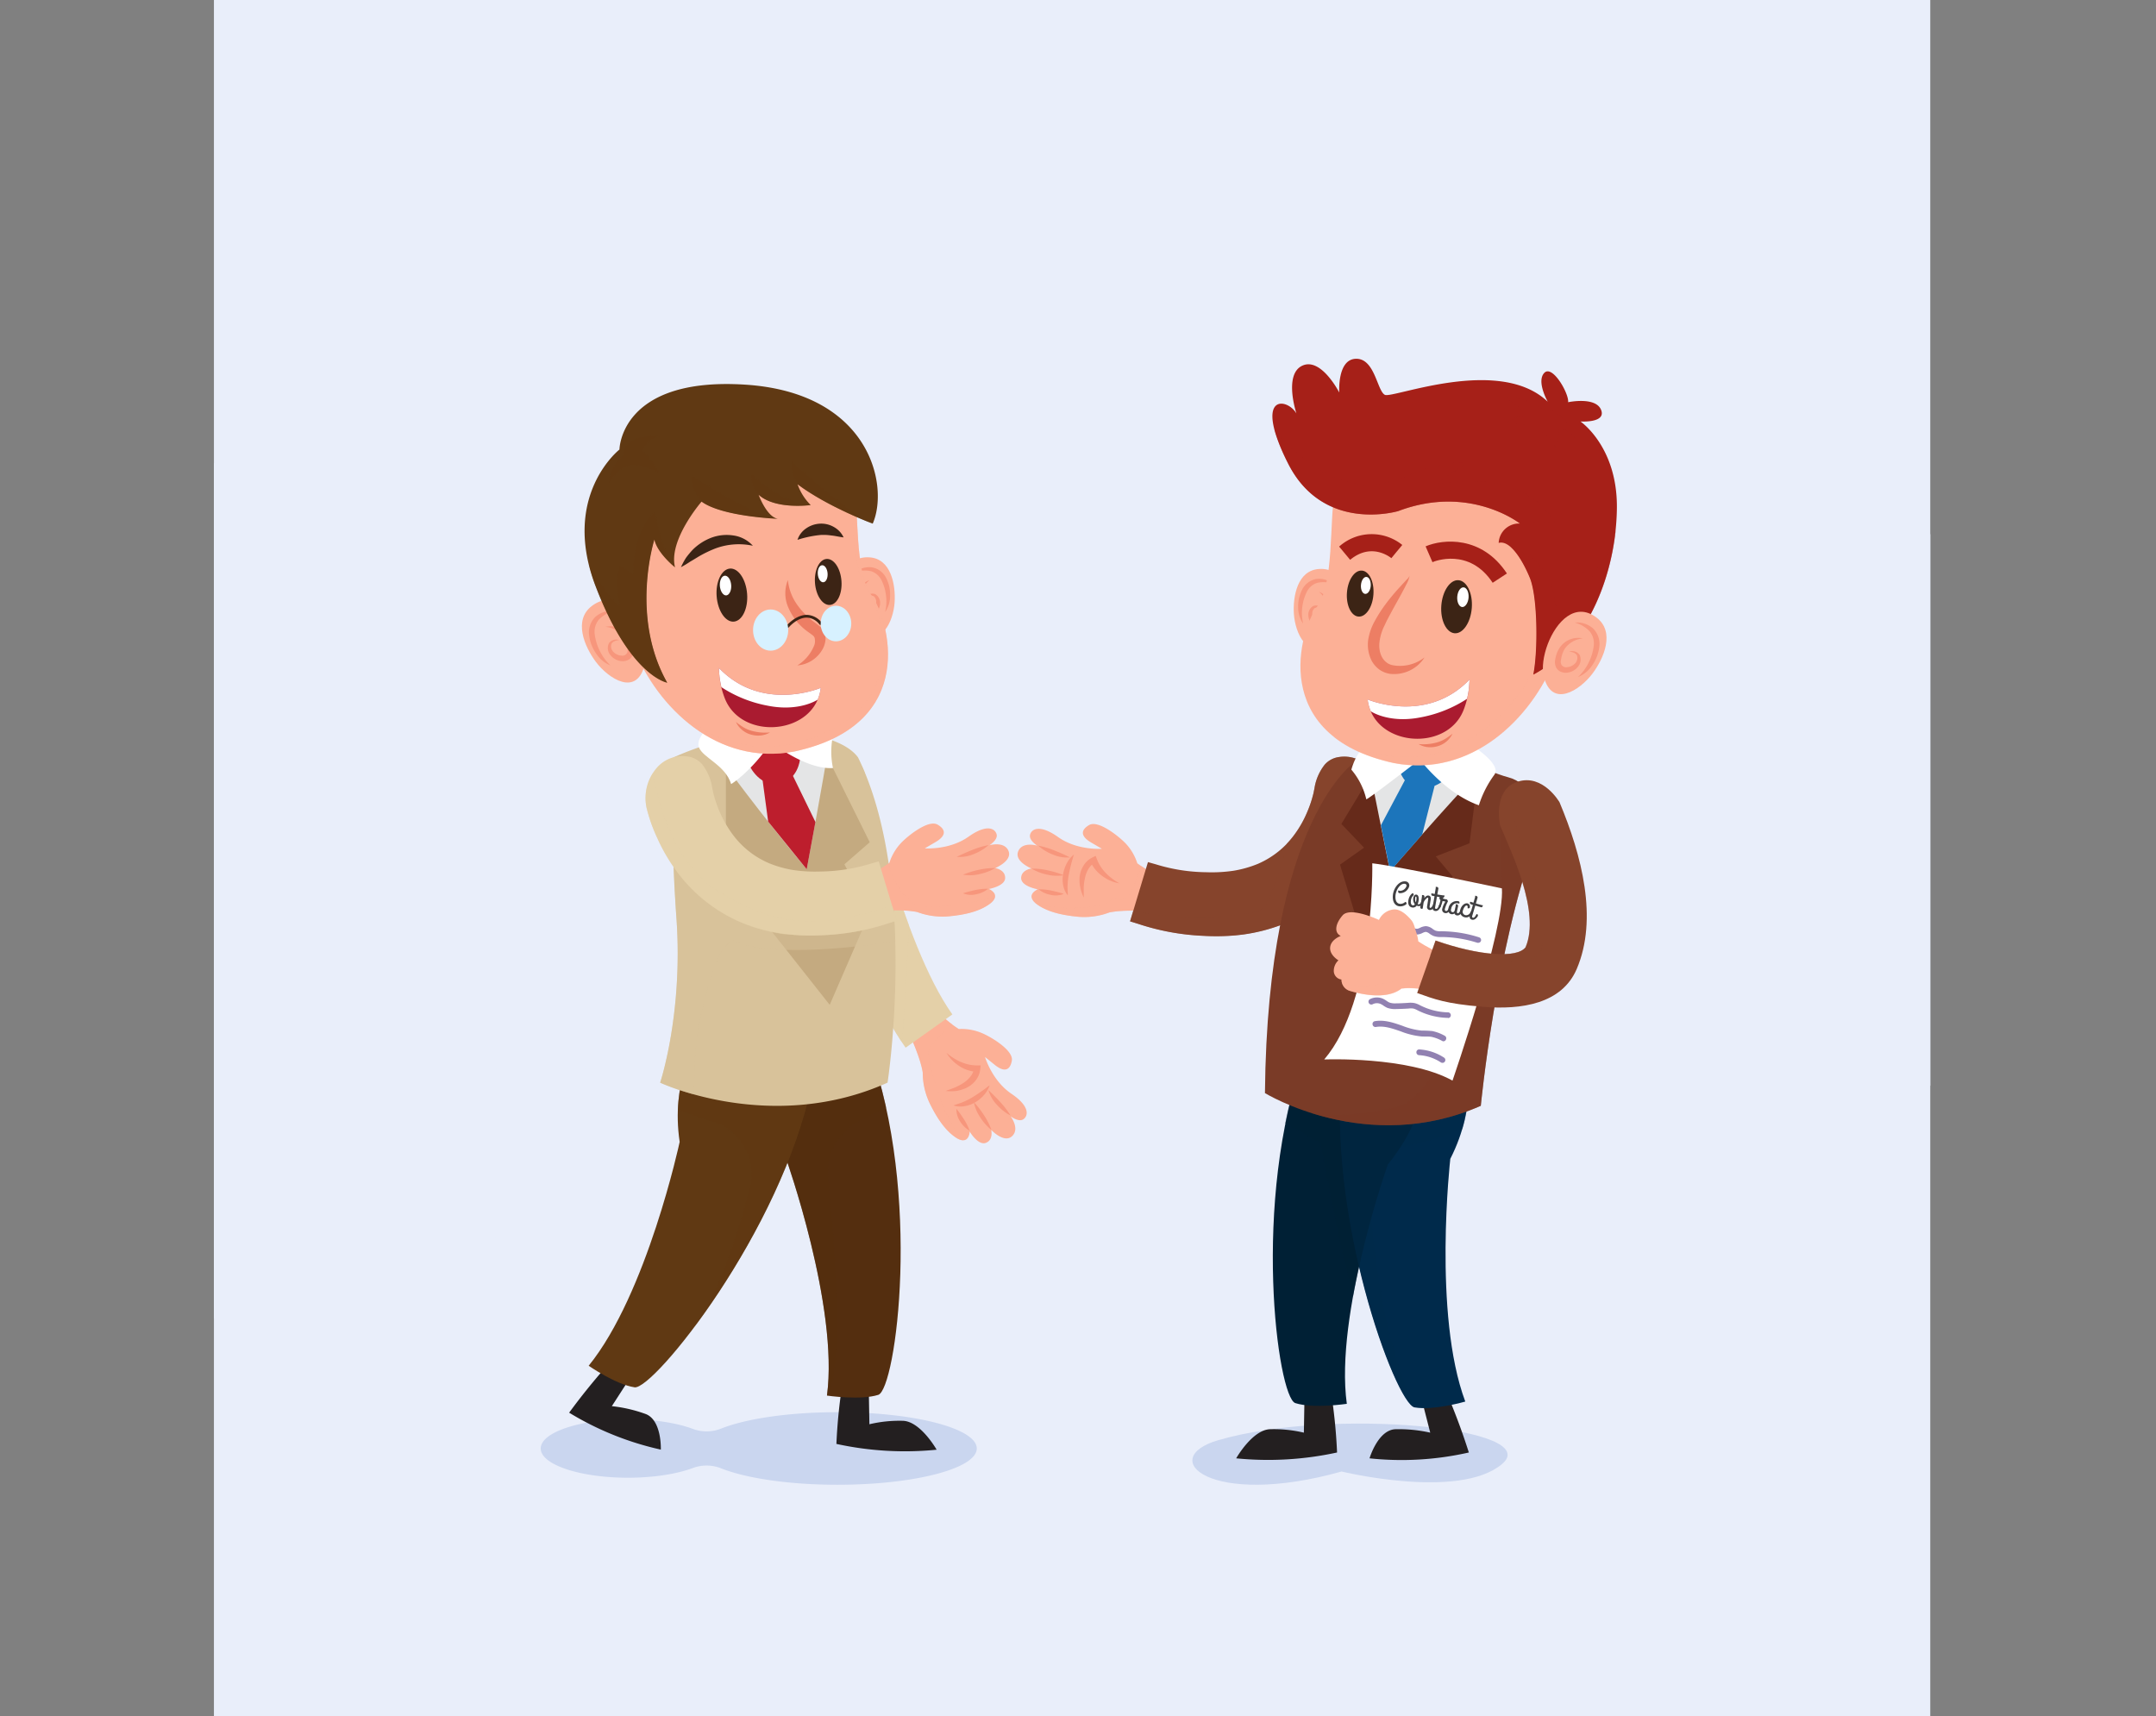 <svg xmlns="http://www.w3.org/2000/svg" xmlns:xlink="http://www.w3.org/1999/xlink" viewBox="0 0 628.08 500"><rect x="0" y="0" width="628.08" height="500" fill="#808080" stroke="none"/><defs><style>.cls-1{fill:none;}.cls-2{isolation:isolate;}.cls-3,.cls-5{fill:#e9eefa;}.cls-4{clip-path:url(#clip-path);}.cls-11,.cls-15,.cls-16,.cls-18,.cls-29,.cls-31,.cls-33,.cls-35,.cls-39,.cls-5,.cls-6,.cls-9{mix-blend-mode:multiply;}.cls-6{fill:#cad6ef;}.cls-7,.cls-9{fill:#fcb096;}.cls-8{fill:#f7967c;}.cls-11,.cls-15,.cls-16,.cls-18,.cls-29,.cls-31,.cls-33,.cls-35,.cls-39,.cls-9{opacity:0.5;}.cls-10,.cls-11{fill:#86442c;}.cls-12{fill:#231f20;}.cls-13,.cls-16{fill:#002035;}.cls-14,.cls-15{fill:#002a4b;}.cls-17,.cls-18{fill:#7a3b27;}.cls-19{fill:#662a1a;}.cls-20{fill:#e4e5e6;}.cls-21{fill:#1c75bb;}.cls-22{fill:#fff;}.cls-23{fill:#414042;}.cls-24{fill:#9181b1;}.cls-25,.cls-29{fill:#a62018;}.cls-26{fill:#ed7e64;}.cls-27{fill:#3c2415;}.cls-28{fill:#aa1b30;}.cls-30,.cls-31{fill:#542e0f;}.cls-32,.cls-33{fill:#603913;}.cls-34,.cls-35{fill:#e4d0a8;}.cls-36,.cls-39{fill:#d8c29a;}.cls-37{fill:#c4aa80;}.cls-38{fill:#bd1e2d;}.cls-40{fill:#d7f1ff;}</style><clipPath id="clip-path" transform="translate(62.32)"><rect class="cls-1" width="500" height="500"/></clipPath></defs><g class="cls-2"><g id="BACKGROUND"><rect class="cls-3" x="62.32" width="500" height="500"/></g><g id="OBJECTS"><g class="cls-4"><path class="cls-5" d="M99.82,96.63c6.88-1,14.05-1.65,20.54.85,18.71,7.21,11.08,30.72,4.3,44-6.53,12.76-12.84,29.76-3.22,40.24,5.09,5.54,13.09,7,20.49,7.1,33.69.56,60.64-17.79,90.12-32.68l101-51c16.43-8.3,39-15.31,50.22,5.56,4.08,7.61,4.45,16.9,2.56,25.37-2.36,10.55-8.48,16.95-12.36,26.54-2,4.95-2.54,10.82-.18,15.61,2.5,5.07,7.84,8.12,13.27,9.16,36.72,7,77-19.41,110.63-30.81C513.88,150.85,533,145.9,548,158c46.62,37.5-10.1,112.64-36,144.64C460.81,366,382,390.45,304,401.89c-28.29,4.15-52.42-.24-63.76-29.23-5.25-13.44-3.56-36-13.6-47-4.11-4.53-11.15-5-17.13-3.67-41,8.83-81.64,22.37-121.09,36.43C55,370.29,20.62,387-15.74,384.11c-13.73-1.09-27.73-6.61-36-17.61-7.22-9.58-9.32-22.07-9.71-34.06-1.79-54.67-3.65-113.59,27.15-161.57C-5.8,126.44,49.76,104.45,98.83,96.79Z" transform="translate(62.32)"/></g><path class="cls-6" d="M181.68,411.44c-14.11,0-26.53,1.87-33.79,4.72a11.41,11.41,0,0,1-8.33.16c-4.65-1.74-11.4-2.84-18.92-2.84-14,0-25.44,3.82-25.44,8.53s11.39,8.52,25.44,8.52c7.52,0,14.27-1.1,18.92-2.84a11.41,11.41,0,0,1,8.33.16c7.26,2.85,19.68,4.73,33.79,4.73,22.4,0,40.55-4.74,40.55-10.57S204.08,411.44,181.68,411.44Z" transform="translate(62.32)"/><path class="cls-6" d="M328.5,428.72s34.22,8.34,46.72-2.15-49.16-16.65-82.58-7C274.35,424.87,290.16,439.48,328.5,428.72Z" transform="translate(62.32)"/><path class="cls-7" d="M269,251.52h0a15.17,15.17,0,0,0-3.27-5.65l-.2-.21c-1.94-2-7.92-6.84-10.58-5.28-2.5,1.46-2.52,3.26.61,5.09l3.12,1.82s-7.16.56-12.75-3.41-7.87-2.19-8.19-.6,2.11,3.1,2.11,3.1-4.34-1.3-5.55,1.65,3.86,5,3.86,5-3,.39-3,2.81S240,259.1,240,259.1s-4,1.66-.15,4.43c3.31,2.38,8.08,3.2,12,3.57a20.76,20.76,0,0,0,9-1.27h0c6.52-1.33,18.63.32,18.63.32l1.5-9A33.77,33.77,0,0,1,269,251.52Z" transform="translate(62.32)"/><path class="cls-8" d="M240.15,246.38a24.24,24.24,0,0,1,4.73,1.42c1.51.6,3,1.23,4.48,2a10.24,10.24,0,0,1-4.94-.82A13.59,13.59,0,0,1,240.15,246.38Z" transform="translate(62.32)"/><path class="cls-8" d="M238.19,253.07a19.44,19.44,0,0,1,4.79.52,27.8,27.8,0,0,1,4.59,1.4,11.86,11.86,0,0,1-4.86-.18A14.45,14.45,0,0,1,238.19,253.07Z" transform="translate(62.32)"/><path class="cls-8" d="M240.24,259.1a15.61,15.61,0,0,1,3.74.38,29,29,0,0,1,3.59.95,6.34,6.34,0,0,1-3.84.28A7.85,7.85,0,0,1,240.24,259.1Z" transform="translate(62.32)"/><path class="cls-8" d="M248.48,251.47a10.38,10.38,0,0,0-1.08,3.1,8.83,8.83,0,0,0,0,3.32,6.8,6.8,0,0,0,1.35,3c0-1.11-.12-2.1-.05-3.09a20.22,20.22,0,0,1,.32-2.92,55.26,55.26,0,0,1,1.51-5.91A7.88,7.88,0,0,0,248.48,251.47Z" transform="translate(62.32)"/><path class="cls-8" d="M263.81,257.36a16.37,16.37,0,0,1-4.1-3.12,11.8,11.8,0,0,1-2.47-3.9l-.38-1-1,.51a6.35,6.35,0,0,0-2.67,2.58,7.7,7.7,0,0,0-1,3.09,10.55,10.55,0,0,0,.2,3.08,13,13,0,0,0,1,2.89c0-1,0-2,0-3a14.63,14.63,0,0,1,.4-2.82,8.05,8.05,0,0,1,1-2.56,6.48,6.48,0,0,1,1-1.21,10.32,10.32,0,0,0,2.72,3.11A11.56,11.56,0,0,0,263.81,257.36Z" transform="translate(62.32)"/><path class="cls-9" d="M280.14,257a33.8,33.8,0,0,1-10-4.69c-.95,2.91-2.83,8.31-4,9.23a3.58,3.58,0,0,1-3.68.12,32.83,32.83,0,0,1-2.89,1.67c-1.74.89-15.12,2.72-20.94-1a5.18,5.18,0,0,0,1.25,1.21c3.31,2.38,8.08,3.2,12,3.57a20.76,20.76,0,0,0,9-1.27h0c5.88-1.19,16.26,0,18.26.27A36.85,36.85,0,0,0,280.14,257Z" transform="translate(62.32)"/><path class="cls-10" d="M336.64,223.7a9.92,9.92,0,0,0-8.88-3.14h0a6.71,6.71,0,0,0-4.14,2.19,14.65,14.65,0,0,0-3,6.87l-.3,1.5q-.21.87-.48,1.77a33.33,33.33,0,0,1-1.29,3.57,31.42,31.42,0,0,1-3.61,6.48,25.85,25.85,0,0,1-10.84,8.75,32.5,32.5,0,0,1-7.08,2,43.34,43.34,0,0,1-7.91.43,51.36,51.36,0,0,1-14.71-2.3l-2.3-.65-5.21,17.27,2.3.71a69.53,69.53,0,0,0,19.07,3.51,63.38,63.38,0,0,0,9.26-.13c.74-.07,1.46-.15,2.19-.24a51.19,51.19,0,0,0,11.56-2.95,45.27,45.27,0,0,0,19.3-14.73,51.64,51.64,0,0,0,6.06-10.24,45.9,45.9,0,0,0,3.14-8.86A13.52,13.52,0,0,0,336.64,223.7Z" transform="translate(62.32)"/><path class="cls-11" d="M330.55,254.58a51.64,51.64,0,0,0,6.06-10.24,45.9,45.9,0,0,0,3.14-8.86,13.52,13.52,0,0,0-3.11-11.78,9.92,9.92,0,0,0-8.88-3.14h0a6.76,6.76,0,0,0-4.15,2.19,14.73,14.73,0,0,0-3,6.87l-.3,1.5q-.21.87-.48,1.77a33.33,33.33,0,0,1-1.29,3.57,31.42,31.42,0,0,1-3.61,6.48,26.93,26.93,0,0,1-2.35,2.83c-2,7.95-4.86,17.56-7.56,19.18-4.43,2.66-26.53,3.29-37.19.3l-.95,3.16,2.3.71a69.53,69.53,0,0,0,19.07,3.51,63.38,63.38,0,0,0,9.26-.13c.74-.07,1.46-.15,2.19-.24a51.19,51.19,0,0,0,11.56-2.95A45.27,45.27,0,0,0,330.55,254.58Z" transform="translate(62.32)"/><path class="cls-12" d="M358.68,404.78a190.55,190.55,0,0,1,6.9,18.4,88.39,88.39,0,0,1-28.93,1.7s2.42-8.24,7.51-8.48a41.82,41.82,0,0,1,10.17,1l-3.22-12.59Z" transform="translate(62.32)"/><path class="cls-12" d="M325.31,404.78a158.46,158.46,0,0,1,1.88,18.4,94.25,94.25,0,0,1-29.39,1.7s4.66-8.24,9.82-8.48a38.11,38.11,0,0,1,9.9,1l.22-12.59Z" transform="translate(62.32)"/><path class="cls-13" d="M353.2,311.82s.57,12.9-11.17,27.42c0,0-15.57,43.68-12,69.76,0,0-9.82,1.45-15-.21s-12.9-59,2.67-101.52c0,0,4.59-9,20.07-7S353.2,311.82,353.2,311.82Z" transform="translate(62.32)"/><path class="cls-14" d="M364.75,309s3.55,12.72-4.57,28.62c0,0-5.14,45.3,4.36,70.72,0,0-9.27,2.68-14.77,1.7s-26.28-56.89-20.88-101c0,0,2.41-9.47,18-9.47S364.75,309,364.75,309Z" transform="translate(62.32)"/><path class="cls-15" d="M347.68,333.83a73.78,73.78,0,0,0,16-4.9,42.51,42.51,0,0,0,1.61-17.15c-.68-2-1.38-4-2-5.8-2-2.77-6.55-6.49-16.32-6.49-15.61,0-18,9.48-18,9.48-5.4,44.15,15.39,100.06,20.88,101-9.07-19.08-12.12-46.2-13.14-62.12A13.43,13.43,0,0,1,347.68,333.83Z" transform="translate(62.32)"/><path class="cls-16" d="M353.2,311.82s0-9.56-15.51-11.54-20.07,7-20.07,7a137.73,137.73,0,0,0-5.53,20l10.24,5.82s5.38,29.54,9.54,44.45A277.79,277.79,0,0,1,342,339.24C353.77,324.72,353.2,311.82,353.2,311.82Z" transform="translate(62.32)"/><path class="cls-17" d="M369.06,322.17s4.46-46,15.85-76.73c2.41-9.86-1.47-17.37-7.92-19s-18.39-9.15-44.4-4.6c0,0-25.67,16.26-26.41,96.63C306.18,318.44,335.84,336.82,369.06,322.17Z" transform="translate(62.32)"/><path class="cls-18" d="M385.16,244.24l-10.47-3.82.56,16.36s-13.85,61.56-30.54,65.6c-16.45,4-24.94,1.9-25.19,1.84,11.77,3.76,30,6.55,49.54-2.05,0,0,4.46-46,15.85-76.73C385,245,385.08,244.64,385.16,244.24Z" transform="translate(62.32)"/><path class="cls-19" d="M368.37,225.08l-2.6,20.61-9.83,3.82,4.95,5.9-24.53,23.92-8.31-27.42,7-4.94-6.6-6.92L337,225.9S357.75,221.57,368.37,225.08Z" transform="translate(62.32)"/><path class="cls-20" d="M336.11,221.4l6.5,32.45s16.84-19.57,27.06-30.12C362.79,221.36,352.39,218.85,336.11,221.4Z" transform="translate(62.32)"/><path class="cls-21" d="M355.59,229,352,243.13l-9.36,10.72-2.68-13.39,7-13.18S353.38,226.84,355.59,229Z" transform="translate(62.32)"/><path class="cls-21" d="M352.66,218.37l-8,3.83s1.16,6.52,5.86,7.48,9.48-3.59,9.48-3.59Z" transform="translate(62.32)"/><path class="cls-22" d="M351.49,221.12s-15.2,11.75-15.78,11.75a20.62,20.62,0,0,0-4.35-8.63s2-8.15,7.49-8.33S351.49,221.12,351.49,221.12Z" transform="translate(62.32)"/><path class="cls-22" d="M337.45,251.52s.84,39.81-14,57.15c0,0,24.46-1,37.37,6.16,0,0,15.23-44,14.39-56C375.22,258.82,345.08,252.38,337.45,251.52Z" transform="translate(62.32)"/><path class="cls-23" d="M347.43,258.1a.55.55,0,0,0-.54-.61c-1.29-.14-2.49,1.71-2.67,3.31-.13,1.21.14,2.4,1.26,2.53a2,2,0,0,0,1.43-.44c.3-.39.7.35.44.56a2.74,2.74,0,0,1-2,.6c-1.39-.15-2.1-1.46-1.89-3.34s1.71-4.13,3.66-3.92a1.18,1.18,0,0,1,1.09,1.43,2.78,2.78,0,0,1-2.84,2,.43.43,0,0,1-.38-.52c0-.14.08-.31.14-.3s.08.11.37.14A2,2,0,0,0,347.43,258.1Z" transform="translate(62.32)"/><path class="cls-23" d="M352.17,263.18a1.18,1.18,0,0,1-1.31.81,1.62,1.62,0,0,1-.47-.14,1.31,1.31,0,0,1-1.26.55c-1-.14-1.31-1-1.18-2,.2-1.43,1.09-2.19,1.31-2.16s.38.57.1.71a2.32,2.32,0,0,0-.66,1.49c-.11.82.15,1.27.53,1.33a.66.66,0,0,0,.63-.3,2.29,2.29,0,0,1-.47-1.82c.09-.62.42-1.11.95-1s.73.81.6,1.75a3.48,3.48,0,0,1-.28,1,.73.73,0,0,0,.2.05.72.72,0,0,0,.79-.61C351.72,262.61,352.37,262.65,352.17,263.18Zm-2-.33a3.43,3.43,0,0,0,.09-.44c.09-.66.13-1.15-.08-1.18s-.18.13-.22.44A1.92,1.92,0,0,0,350.13,262.85Z" transform="translate(62.32)"/><path class="cls-23" d="M351.92,261.2a1.93,1.93,0,0,0,0-.32c0-.09.14-.14.28-.12.32.05.49.27.45.51l-.07.43c.35-.5.77-.86,1.24-.79.66.11.73.67.66,1.11l-.32,2c0,.09-.07.45.18.49s.66-.54.82-.95c.07-.2.18-.27.28-.25a.42.42,0,0,1,.27.45.14.14,0,0,1,0,.07c-.26.61-.79,1.42-1.62,1.29a.85.85,0,0,1-.68-1l.31-2c.05-.3.07-.56-.11-.59s-1,.7-1.21,1.46l-.22,1.41c0,.19-.05.42-.34.38a.42.42,0,0,1-.4-.5Z" transform="translate(62.32)"/><path class="cls-23" d="M355.64,260.46l.28-1.63c.05-.28,0-.32,0-.39s.19-.07.33-.05c.32.06.49.28.45.52l-.3,1.69c.59.1,1.27.21,1.94.29.32-.24.07.68-.18.64-.78-.11-1.35-.21-1.87-.3l-.53,3.07c-.05.31,0,.47.25.5.39.07.67-.52.83-.93.08-.2.19-.27.29-.25a.43.43,0,0,1,.27.45s0,0,0,.07c-.28.61-.82,1.41-1.65,1.27-.52-.09-.84-.47-.71-1.23l.54-3.08c-.43-.07-.67-.13-.67-.13-.31-.06-.37-.74-.09-.69Z" transform="translate(62.32)"/><path class="cls-23" d="M357.86,264.67a6.33,6.33,0,0,1,.89-2l-.73-.14-.11,0a7.73,7.73,0,0,1-.58,1.72c-.2.39-.64-.06-.49-.37a8.7,8.7,0,0,0,.48-1.65.73.73,0,0,1-.3-.7.47.47,0,0,1,.57-.35.63.63,0,0,1,.51.63,3.89,3.89,0,0,0,.51.14l.5.09c.11,0,.44.42.35.63a10.58,10.58,0,0,0-.86,2.14c-.05.27,0,.54.29.6.44.08.73-.5.9-.91.07-.2.19-.27.28-.25a.42.42,0,0,1,.26.46s0,.05,0,.07c-.29.6-.84,1.4-1.67,1.24A1,1,0,0,1,357.86,264.67Z" transform="translate(62.32)"/><path class="cls-23" d="M363.19,265.2c.08-.2.2-.26.3-.24a.43.43,0,0,1,.24.47.1.1,0,0,1,0,.06c-.3.6-.88,1.38-1.7,1.2a.91.91,0,0,1-.66-.56,1.08,1.08,0,0,1-.91.21c-.74-.17-1-.89-.82-1.7a2.46,2.46,0,0,1,2.86-2.08.41.41,0,0,1,.35.5c0,.17-.08.22-.17.2l-.28-.08c-.73-.17-1.72.27-2,1.65-.11.5,0,.83.38.91s.48-.14.65-.38l.32-1.48a1.64,1.64,0,0,0,0-.32c0-.09.15-.13.29-.1a.47.47,0,0,1,.42.53l-.35,1.59c0,.21,0,.46.23.51S363,265.6,363.19,265.2Z" transform="translate(62.32)"/><path class="cls-23" d="M363.1,265c.29-1.09,1.22-2,2.12-1.8a1,1,0,0,1,.66,1.17c-.09.36-.8.38-.65.06,0-.17.06-.53-.26-.61s-.87.53-1.09,1.38a1,1,0,0,0,.67,1.42,1.33,1.33,0,0,0,1.51-.89c.19-.4.68-.07.55.25a1.92,1.92,0,0,1-2.33,1.24A1.71,1.71,0,0,1,363.1,265Z" transform="translate(62.32)"/><path class="cls-23" d="M366.92,263l.47-1.59c.08-.28,0-.32,0-.39s.2-.05.33,0c.31.09.46.33.39.56l-.48,1.65c.57.16,1.23.35,1.88.51.35-.21,0,.67-.25.61-.76-.2-1.31-.37-1.81-.51l-.88,3c-.09.3,0,.47.2.53.37.11.72-.45.92-.84.1-.18.22-.24.31-.21a.43.43,0,0,1,.22.48.15.15,0,0,1,0,.06c-.34.58-1,1.32-1.77,1.08-.51-.15-.78-.56-.56-1.3l.87-3c-.41-.12-.64-.21-.64-.21-.3-.09-.29-.77,0-.69Z" transform="translate(62.32)"/><path class="cls-24" d="M368.33,274.68a.82.82,0,0,1-.26,0A34.75,34.75,0,0,0,357.6,273a6.11,6.11,0,0,1-2.37-.33,6.64,6.64,0,0,1-1.09-.63,2.32,2.32,0,0,0-1.1-.54,2.78,2.78,0,0,0-.92.3,4.73,4.73,0,0,1-1.17.42c-1.55.28-2.82-.71-3.85-1.51-.58-.45-1.79-1.27-2.54-.84a.85.85,0,0,1-1.14-.31.84.84,0,0,1,.31-1.14c.82-.48,2.24-.7,4.3.89.94.74,1.82,1.42,2.62,1.27a3.72,3.72,0,0,0,.76-.3,4.41,4.41,0,0,1,1.66-.45,3.59,3.59,0,0,1,2,.83,5.21,5.21,0,0,0,.78.47,4.35,4.35,0,0,0,1.62.19,36.68,36.68,0,0,1,11.1,1.77.83.83,0,0,1,.54,1.05A.84.84,0,0,1,368.33,274.68Z" transform="translate(62.32)"/><path class="cls-24" d="M359.56,296.56h0a20.54,20.54,0,0,1-8.8-2.15l-.19-.1a5.17,5.17,0,0,0-1.15-.47,4.75,4.75,0,0,0-1.42,0c-1.2.07-2.36.12-3.52.14a6.62,6.62,0,0,1-2.69-.36,7.75,7.75,0,0,1-1.1-.64,5.16,5.16,0,0,0-.71-.43,2.71,2.71,0,0,0-2.36,0,.84.84,0,1,1-.74-1.5,4.39,4.39,0,0,1,3.84,0,7.46,7.46,0,0,1,.9.55,5.32,5.32,0,0,0,.83.49,5.2,5.2,0,0,0,2,.23c1.13,0,2.26-.07,3.39-.14a6.7,6.7,0,0,1,1.94.07,6.35,6.35,0,0,1,1.54.61l.18.09a18.88,18.88,0,0,0,8.08,2,.84.84,0,0,1,0,1.67Z" transform="translate(62.32)"/><path class="cls-24" d="M358.22,303.38a.81.81,0,0,1-.37-.09,11.5,11.5,0,0,0-3.11-1.2c-.91-.15-1.93-.06-2.93-.12a22.1,22.1,0,0,1-6.08-1.49c-2.48-.86-4.82-1.67-7.19-1.28a.84.84,0,0,1-1-.69.82.82,0,0,1,.68-1c2.8-.46,5.45.46,8,1.35a21,21,0,0,0,5.62,1.4,27.58,27.58,0,0,1,3.11.14,12.51,12.51,0,0,1,3.59,1.36.83.83,0,0,1,.37,1.12A.84.84,0,0,1,358.22,303.38Z" transform="translate(62.32)"/><path class="cls-24" d="M357.89,309.66a.84.84,0,0,1-.46-.13,12.87,12.87,0,0,0-6.35-2.11.83.83,0,0,1-.78-.89.8.8,0,0,1,.89-.78,14.71,14.71,0,0,1,7.16,2.38.83.83,0,0,1-.46,1.53Z" transform="translate(62.32)"/><path class="cls-7" d="M350.85,274.26a11.77,11.77,0,0,0-.55-2.51c-.47-1.28-.62-2.65-1.5-3.7-1.19-1.41-3.07-3.18-5-3.1a5.33,5.33,0,0,0-4.41,3.07s-8.33-3.94-10.58-1.34-2.46,5.1-.54,6c0,0-2.85,1-3.09,3.29s2.41,3.82,2.41,3.82a4.18,4.18,0,0,0-1.35,3.27,2.55,2.55,0,0,0,2.23,2.32,3.42,3.42,0,0,0,2.31,3.26c2.26.69,10.63,3,15.2-.68a1.57,1.57,0,0,0,.44,0c5-.61,14.45,2,14.45,2l2.19-10A47.39,47.39,0,0,1,350.85,274.26Z" transform="translate(62.32)"/><path class="cls-22" d="M350.59,220.38S358.2,231,368.5,234.61a30.36,30.36,0,0,1,4.47-8.83c2.76-3.64-9.57-10.55-9.57-10.55Z" transform="translate(62.32)"/><path class="cls-7" d="M328.9,178.77c1.38-6.27.09-13.43-6.93-13-6.34.38-7.68,8-7.36,13.07.35,5.52,3.93,13.82,10.46,7.74C326.78,185,328.2,182,328.9,178.77Z" transform="translate(62.32)"/><path class="cls-8" d="M326,170.07a6.53,6.53,0,0,0-4.85-1.39,5.74,5.74,0,0,0-4.19,3.23,10.57,10.57,0,0,0-1.1,5,8.39,8.39,0,0,0,1.44,4.79,14,14,0,0,1,1-9.12,5.1,5.1,0,0,1,3.08-2.76A8.5,8.5,0,0,1,326,170.07Z" transform="translate(62.32)"/><path class="cls-8" d="M321.89,172.41A6.67,6.67,0,0,1,324.4,177a6.21,6.21,0,0,1-.36,2.48c-.12.41-.33.8-.49,1.2a1.91,1.91,0,0,1-.63.75,1.44,1.44,0,0,1-1.72-.25,3.23,3.23,0,0,1-1.18-1.91,2.15,2.15,0,0,1,.61-2.07,2.27,2.27,0,0,1,2.4.21,2.42,2.42,0,0,0-2.77-.86,2.92,2.92,0,0,0-1.43,2.85,4.25,4.25,0,0,0,1.46,2.9,3.41,3.41,0,0,0,1.58.78,2.55,2.55,0,0,0,1.89-.37,3.39,3.39,0,0,0,1.14-1.38,12.22,12.22,0,0,0,.52-1.43,6.59,6.59,0,0,0,.16-3.06A6,6,0,0,0,321.89,172.41Z" transform="translate(62.32)"/><path class="cls-7" d="M326.46,144c-1.52,7.55-.08,26.05-5.08,32.73s-14.32,37.57,22.32,45.56c22.49,4.34,40-12.79,47-30.34,4.73-11.79,5.9-26.37,2.57-38.65-5.37-19.86-28.79-24.73-46.58-22.19C339,132.26,328.24,135.22,326.46,144Z" transform="translate(62.32)"/><path class="cls-9" d="M393.26,153.34a27.38,27.38,0,0,0-12.72-16.6,26.86,26.86,0,0,1,9.25,14.17c3.32,12.28,2.16,26.86-2.57,38.65-7,17.54-24.5,34.67-47,30.33a46.47,46.47,0,0,1-14.16-5.35c4.12,3.33,9.82,6.08,17.63,7.79,22.49,4.34,40-12.79,47-30.34C395.42,180.2,396.59,165.62,393.26,153.34Z" transform="translate(62.32)"/><path class="cls-25" d="M345,148.9s-21.8,6.57-32.1-13.91-.27-19.16,2.45-14.53c0,0-3.77-11.37,1.71-13.92s10.77,7.82,10.77,7.82-.64-9.7,4.87-9.83,6.16,9.4,8.43,10.51,33.33-11.49,47.43,2c0,0-3.36-5.93-1-8.4s7.22,6,6.95,8.54c0,0,8-1.69,9.59,2.22s-6,3.4-6,3.4,10.76,7.28,10.61,25.13-7.79,39.85-24.35,48.61c1.39-7,1.25-22.65-1-28.15s-5.87-11.13-9.09-10.21a5.92,5.92,0,0,1,6.18-5.65S365.86,141,345,148.9Z" transform="translate(62.32)"/><path class="cls-26" d="M348.32,167.78a8.45,8.45,0,0,1-1,2.58c-.4.83-.84,1.62-1.26,2.43l-2.61,4.73c-.83,1.57-1.72,3.11-2.41,4.68a14.27,14.27,0,0,0-1.46,4.61c-.45,3.05.71,6.17,3.57,6.95a11.66,11.66,0,0,0,9.52-2.22,10.5,10.5,0,0,1-10.06,4.78,7.27,7.27,0,0,1-3.07-1.22,7.93,7.93,0,0,1-2.22-2.5,10.47,10.47,0,0,1-1.06-6.21,16.68,16.68,0,0,1,2-5.61,42.09,42.09,0,0,1,3-4.67c1.09-1.48,2.27-2.88,3.46-4.25l1.84-2,.92-1A3.53,3.53,0,0,0,348.32,167.78Z" transform="translate(62.32)"/><path class="cls-27" d="M366.44,177.1c-.32,4.28-2.58,7.59-5,7.4s-4.2-3.79-3.88-8.06,2.58-7.59,5-7.4S366.76,172.83,366.44,177.1Z" transform="translate(62.32)"/><path class="cls-22" d="M365.5,174.12c-.12,1.58-1,2.81-1.87,2.74s-1.55-1.41-1.43-3,.95-2.81,1.86-2.74S365.62,172.54,365.5,174.12Z" transform="translate(62.32)"/><path class="cls-27" d="M337.78,173.24c-.27,3.69-2.22,6.56-4.35,6.4s-3.64-3.29-3.36-7,2.23-6.56,4.36-6.4S338.06,169.55,337.78,173.24Z" transform="translate(62.32)"/><path class="cls-22" d="M337,170.66c-.1,1.36-.82,2.42-1.61,2.37s-1.35-1.22-1.24-2.59.82-2.42,1.61-2.36S337.07,169.29,337,170.66Z" transform="translate(62.32)"/><path class="cls-25" d="M372.52,169.79c-6.82-10.37-17.1-6.23-17.54-6l-2-4.61c5-2.14,16.36-3.24,23.69,7.9Z" transform="translate(62.32)"/><path class="cls-25" d="M331,163.1l-3.21-3.85a14.2,14.2,0,0,1,18.4-.48L343,162.61l1.61-1.92-1.6,1.93C342.4,162.14,337.07,158.07,331,163.1Z" transform="translate(62.32)"/><path class="cls-28" d="M336.11,203.79s17.06,7.32,29.67-5.8c0,.44-.15,2.3-.2,2.73a24.88,24.88,0,0,1-1.62,6.36C358.89,219.34,337.68,217.4,336.11,203.79Z" transform="translate(62.32)"/><path class="cls-22" d="M336.1,203.79a12.43,12.43,0,0,0,.91,3.44s5.28,3.62,14.57,1.76a37.12,37.12,0,0,0,13.48-5.4,28.33,28.33,0,0,0,.52-2.87c.05-.43.2-2.29.2-2.73C353.17,211.11,336.1,203.79,336.1,203.79Z" transform="translate(62.32)"/><path class="cls-26" d="M350.92,216.78a14.72,14.72,0,0,0,5.3-.46,9.67,9.67,0,0,0,2.38-1,20.64,20.64,0,0,0,2.23-1.57,6.9,6.9,0,0,1-4.3,3.64,7.46,7.46,0,0,1-2.89.28A6.57,6.57,0,0,1,350.92,216.78Z" transform="translate(62.32)"/><path class="cls-29" d="M390.69,152.38c-10-17.31-34.84-11.11-34.84-11.11,2.76-2,9-6.42,9-6.42-9.86-.65-17.4,5-25.84,6.28-15.44,1.71-27.45-12.69-30.09-16.14a51.46,51.46,0,0,0,4,10c10.3,20.48,32.1,13.91,32.1,13.91,20.83-7.87,35.48,3.62,35.48,3.62C387.38,151.58,390.69,152.38,390.69,152.38Z" transform="translate(62.32)"/><path class="cls-29" d="M400,169.79c0-2.51-3.59-6.69-3.59-6.69,0,6.83-5.73,13.67-5.73,13.67a20.7,20.7,0,0,0-1.89-8.15c-2.6-6.27-11-9.26-11-9.26,2.12,1.86,4.15,5.46,5.62,9,2.28,5.5,2.42,21.13,1,28.15,14.66-7.76,22.32-25.9,24-42.35C407.33,161.2,400,169.79,400,169.79Z" transform="translate(62.32)"/><path class="cls-7" d="M388.58,187.61c2.5-6.54,8-12.32,14.14-7.72,5.56,4.14,2.21,11.92-1.12,16.35-3.62,4.83-11.87,10.28-14.2.8C386.79,194.57,387.29,191,388.58,187.61Z" transform="translate(62.32)"/><path class="cls-8" d="M396.42,181.38a7.17,7.17,0,0,1,5.26,1.64,6.31,6.31,0,0,1,1.9,5.46,11.7,11.7,0,0,1-2,5.26,9.05,9.05,0,0,1-4.19,3.51,14.19,14.19,0,0,0,3.07-4.18,14.39,14.39,0,0,0,1.48-4.75,5.61,5.61,0,0,0-1.16-4.38A9.37,9.37,0,0,0,396.42,181.38Z" transform="translate(62.32)"/><path class="cls-8" d="M398.8,186a7.33,7.33,0,0,0-5,2.63,6.92,6.92,0,0,0-1.15,2.49c-.13.44-.18.92-.28,1.38a2.12,2.12,0,0,0,.13,1.07,1.57,1.57,0,0,0,1.72.8,3.56,3.56,0,0,0,2.23-1,2.37,2.37,0,0,0,.68-2.26c-.25-.79-1.3-1.18-2.32-1.25a2.66,2.66,0,0,1,3,.88,3.19,3.19,0,0,1-.4,3.46,4.66,4.66,0,0,1-3.07,1.77,3.58,3.58,0,0,1-1.92-.24,2.78,2.78,0,0,1-1.5-1.46,3.72,3.72,0,0,1-.21-1.95,11.53,11.53,0,0,1,.38-1.62,7.22,7.22,0,0,1,1.68-2.89A6.47,6.47,0,0,1,398.8,186Z" transform="translate(62.32)"/><path class="cls-29" d="M387.14,119.06s-6.39-3.76-10.43-3.1c0,0,5.18,3.76,5.22,5.31,0,0-3.84,0-5.22,2,0,0,6.84.14,8.92,1.73,0,0,5.39,3.31,5.06,5.54,0,0,1.66-4.26,1-5.54a5.24,5.24,0,0,1,4.73,2.69A10.94,10.94,0,0,0,387.14,119.06Z" transform="translate(62.32)"/><path class="cls-9" d="M362.23,279.73A51.94,51.94,0,0,1,353,275.6l-2.5,6.48a5.37,5.37,0,0,1-4.24,3.39l-.82.12s-13.36,3.8-16.93-.17a3.42,3.42,0,0,0,2.31,3.26c2.26.69,10.63,3,15.2-.68a1.57,1.57,0,0,0,.44,0c3-.36,7.52.42,10.71,1.11l1.3-1.46a69,69,0,0,0,4.39-6.57l.12-.52h0A9,9,0,0,1,362.23,279.73Z" transform="translate(62.32)"/><path class="cls-10" d="M392,233.74s-4.82-8.38-12.19-6-5.11,12.7-5.11,12.7c3.15,7.51,11.83,25.25,7.42,35.55-2.47,3.28-13.48,2.52-26.22-1.94l-5.38,15.26c5,1.78,8.32,3.12,18.94,4,11.62,1,23.24-.93,27.55-11C403.25,267.7,398.51,249.27,392,233.74Z" transform="translate(62.32)"/><path class="cls-11" d="M386.54,277.5l.59-3.4c1-5.26.16-13.76-5.59-27.5s-2.94-18.3-2.88-18.4c-6,3-4,12.22-4,12.22,3.15,7.51,11.83,25.25,7.42,35.56-2.47,3.27-13.48,2.51-26.22-2l-1.54,4.37c11.87,4.32,30,.93,30,.93Z" transform="translate(62.32)"/><path class="cls-12" d="M183.21,402.4a157.42,157.42,0,0,0-1.87,18.28,93.58,93.58,0,0,0,29.2,1.69s-4.63-8.18-9.75-8.42a37.9,37.9,0,0,0-9.84,1l-.22-12.51Z" transform="translate(62.32)"/><path class="cls-30" d="M155.5,310.05s-.57,12.81,11.09,27.24c0,0,15.48,43.39,12,69.31,0,0,9.75,1.44,14.94-.21s12.82-58.63-2.66-100.86c0,0-4.55-8.91-19.93-6.94S155.5,310.05,155.5,310.05Z" transform="translate(62.32)"/><path class="cls-31" d="M190.84,305.53a12.91,12.91,0,0,0-4.69-4.5c-10.8,2.84-29,8.43-30.65,9,0,0-.57,12.81,11.09,27.24,0,0,15.48,43.39,12,69.31,5.25-7,2.28-44.48.39-63.42a16.61,16.61,0,0,1,8.77-16.33c2.86-1.51,5.8-3,8.06-4.14A132.45,132.45,0,0,0,190.84,305.53Z" transform="translate(62.32)"/><path class="cls-12" d="M115.81,396.44a192.19,192.19,0,0,0-12.33,15.14,87.77,87.77,0,0,0,26.71,10.76s.33-8.52-4.38-10.36a41.75,41.75,0,0,0-9.89-2.3l7-10.85Z" transform="translate(62.32)"/><path class="cls-32" d="M140.43,304.3s-7.37,10.85-4.75,28.39c0,0-9.51,44.29-26.51,65.22,0,0,7.88,5.46,13.37,6.28s42.77-45.25,51.66-88.53c0,0,.73-9.69-14-14.63S140.43,304.3,140.43,304.3Z" transform="translate(62.32)"/><path class="cls-33" d="M160.24,301c-14.7-4.94-19.81,3.27-19.81,3.27s-4.79,7.07-5.27,19c2.78,1.12,6.41,2.49,10.23,3.64A15.81,15.81,0,0,1,156.05,346c-3.23,12.69-8.64,29.81-16.29,40.85,12.92-17.19,29-44.71,34.44-71.21C174.2,315.66,174.93,306,160.24,301Z" transform="translate(62.32)"/><path class="cls-7" d="M232.35,318.68c-5.69-3.83-7.71-10.72-7.71-10.72l2.81,2.27c2.82,2.28,4.5,1.63,5-1.23.51-3-6.11-6.93-8.69-8l-.26-.11A15.22,15.22,0,0,0,217,299.8h0a33.74,33.74,0,0,1-9.55-9.22l-7.86,4.57s5.83,10.75,6.9,17.32v0a20.75,20.75,0,0,0,2,8.91c1.74,3.57,4.2,7.74,7.6,10,3.95,2.62,4.08-1.7,4.08-1.7s2.43,4.13,4.7,3.29,1.57-3.77,1.57-3.77,3.75,4,6.08,1.82-.42-5.77-.42-5.77,2.28,1.74,3.65.88S238,322.51,232.35,318.68Z" transform="translate(62.32)"/><path class="cls-8" d="M232.07,325a26.19,26.19,0,0,0-3-3.92c-1.1-1.2-2.21-2.32-3.44-3.49a10.14,10.14,0,0,0,2.51,4.33A13.63,13.63,0,0,0,232.07,325Z" transform="translate(62.32)"/><path class="cls-8" d="M226.5,329.2a19.52,19.52,0,0,0-2.18-4.3,26.86,26.86,0,0,0-2.94-3.8,11.92,11.92,0,0,0,1.89,4.48A14.79,14.79,0,0,0,226.5,329.2Z" transform="translate(62.32)"/><path class="cls-8" d="M220.13,329.41a15.27,15.27,0,0,0-1.67-3.36,32.8,32.8,0,0,0-2.16-3,6.3,6.3,0,0,0,1.1,3.7A7.82,7.82,0,0,0,220.13,329.41Z" transform="translate(62.32)"/><path class="cls-8" d="M224.36,319a10.72,10.72,0,0,1-2.52,2.12,9,9,0,0,1-3.11,1.15,6.82,6.82,0,0,1-3.27-.2c1-.39,2-.64,2.91-1.06a20.12,20.12,0,0,0,2.62-1.33,53.66,53.66,0,0,0,5-3.5A8,8,0,0,1,224.36,319Z" transform="translate(62.32)"/><path class="cls-8" d="M213.42,306.75a16.13,16.13,0,0,0,4.36,2.73,11.85,11.85,0,0,0,4.53.93h1.05l-.12,1.12a6.37,6.37,0,0,1-1.46,3.41,7.69,7.69,0,0,1-2.56,2,10.7,10.7,0,0,1-2.95.9,12.69,12.69,0,0,1-3.08,0c.95-.36,1.88-.67,2.77-1.05a15.41,15.41,0,0,0,2.5-1.36,8.2,8.2,0,0,0,2-1.87,6.29,6.29,0,0,0,.78-1.39,10.12,10.12,0,0,1-3.88-1.44A11.55,11.55,0,0,1,213.42,306.75Z" transform="translate(62.32)"/><path class="cls-9" d="M208.2,306.75c.13-2.21,4.66-6.32,6.94-8.26a37,37,0,0,1-4.56-4c-3.22.78-6.84,3.39-8.78,5,1.77,3.73,4.08,9.09,4.72,13v0a20.75,20.75,0,0,0,2,8.91c1.74,3.57,4.2,7.74,7.6,10a4,4,0,0,0,2.13.83C212.86,327.16,208,309.71,208.2,306.75Z" transform="translate(62.32)"/><path class="cls-34" d="M189.58,225.11s-2.91-9-10.74-6.72S173.32,229,173.32,229c.58,2.41,11.49,52.77,28.18,76.24l13.62-9.69C200.3,274.73,189.71,225.67,189.58,225.11Z" transform="translate(62.32)"/><path class="cls-35" d="M187.79,277.92c3.64,9.47,7.88,18.62,12.6,25.7.86-7,1.76-27.18,2.06-34.09-1.39-3.75-2.69-7.55-3.89-11.27l-9.75-1.48S188.3,267.12,187.79,277.92Z" transform="translate(62.32)"/><path class="cls-36" d="M130,315.43s32.41,15.2,66.24,0c0,0,9.06-58.66-8.58-94.73-5.24-7.38-27.64-11.73-53.85,0a445,445,0,0,0,.95,47.12C136.67,295.44,130,315.43,130,315.43Z" transform="translate(62.32)"/><path class="cls-37" d="M179.39,221.87l11.66,23.52-7.38,6.42,7.38,14.06-11.66,26.89L159.7,267.82l3.14-14.56-13.69-4.2v-25.8S174.43,218.5,179.39,221.87Z" transform="translate(62.32)"/><path class="cls-20" d="M144.43,216.75c4.26,6,14.2,19.58,28.26,36.51,0,0,4.67-24.89,6.7-37.77C171.35,212.81,158.86,212.39,144.43,216.75Z" transform="translate(62.32)"/><path class="cls-38" d="M162.34,216.25l-6.68,6.11s2.73,6.74,8.62,6,6.46-7.17,6.46-7.17Z" transform="translate(62.32)"/><path class="cls-38" d="M172.69,253.26l2.54-13.77-7.35-15.07a6.75,6.75,0,0,0-8.18,1.89l1.76,13.06Z" transform="translate(62.32)"/><path class="cls-22" d="M150.68,228.44s5.64-3.35,11.66-12.19l-16.64-5.93s-5.58,4.36-4.41,7.42S149,222.9,150.68,228.44Z" transform="translate(62.32)"/><path class="cls-22" d="M166.13,209.69l-3.79,6.56s10,8,18,7.52a23,23,0,0,1,0-9.49C181.39,208.76,166.13,209.69,166.13,209.69Z" transform="translate(62.32)"/><path class="cls-7" d="M184,175.38c-1.37-6.27-.08-13.43,6.94-13,6.33.38,7.67,8,7.36,13.07-.35,5.52-3.93,13.82-10.47,7.74C186.11,181.6,184.69,178.61,184,175.38Z" transform="translate(62.32)"/><path class="cls-8" d="M186.85,166.68a6.5,6.5,0,0,1,4.84-1.39,5.75,5.75,0,0,1,4.2,3.22,10.51,10.51,0,0,1,1.09,5,8.19,8.19,0,0,1-1.44,4.78,12.86,12.86,0,0,0,.25-4.73,13,13,0,0,0-1.25-4.38,5.12,5.12,0,0,0-3.09-2.76A8.47,8.47,0,0,0,186.85,166.68Z" transform="translate(62.32)"/><path class="cls-8" d="M191,169a6.7,6.7,0,0,0-2.52,4.54,6.21,6.21,0,0,0,.37,2.48c.12.41.33.8.48,1.2a2,2,0,0,0,.63.75,1.44,1.44,0,0,0,1.72-.25,3.24,3.24,0,0,0,1.19-1.91,2.15,2.15,0,0,0-.61-2.07,2.28,2.28,0,0,0-2.41.21,2.44,2.44,0,0,1,2.78-.86,2.92,2.92,0,0,1,1.43,2.85,4.29,4.29,0,0,1-1.46,2.9,3.45,3.45,0,0,1-1.59.78,2.52,2.52,0,0,1-1.88-.37,3.34,3.34,0,0,1-1.14-1.39,10,10,0,0,1-.52-1.42,6.59,6.59,0,0,1-.17-3.06A5.94,5.94,0,0,1,191,169Z" transform="translate(62.32)"/><path class="cls-7" d="M186.42,140.65c1.53,7.55.08,26,5.09,32.73s14.31,37.57-22.33,45.55c-22.48,4.35-40-12.78-47-30.33-4.73-11.79-5.89-26.37-2.57-38.65,5.38-19.86,28.79-24.73,46.58-22.19C173.94,128.87,184.65,131.83,186.42,140.65Z" transform="translate(62.32)"/><path class="cls-9" d="M191.51,173.38c-5-6.68-3.56-25.18-5.09-32.73a11.55,11.55,0,0,0-2.42-5.08,11.65,11.65,0,0,1,1.05,3c1.52,7.54.07,26,5.08,32.73s14.32,37.57-22.32,45.55c-17.5,3.38-32-6.24-40.83-18.94,8.71,13.7,23.77,24.58,42.2,21C205.82,211,196.45,180,191.51,173.38Z" transform="translate(62.32)"/><path class="cls-27" d="M146.45,173.71c.32,4.27,2.58,7.59,5,7.4s4.2-3.79,3.88-8.07-2.58-7.58-5-7.39S146.13,169.44,146.45,173.71Z" transform="translate(62.32)"/><path class="cls-22" d="M147.39,170.73c.12,1.58,1,2.81,1.86,2.74s1.56-1.41,1.44-3-.95-2.81-1.87-2.74S147.27,169.15,147.39,170.73Z" transform="translate(62.32)"/><path class="cls-27" d="M175.1,169.85c.28,3.69,2.23,6.56,4.36,6.4s3.63-3.29,3.35-7-2.22-6.56-4.35-6.4S174.83,166.16,175.1,169.85Z" transform="translate(62.32)"/><path class="cls-22" d="M175.92,167.27c.1,1.36.82,2.42,1.61,2.37s1.34-1.22,1.24-2.59-.82-2.42-1.61-2.37S175.81,165.9,175.92,167.27Z" transform="translate(62.32)"/><path class="cls-28" d="M176.78,200.4s-17.06,7.32-29.68-5.8c0,.44.15,2.3.21,2.73a24.45,24.45,0,0,0,1.61,6.36C154,216,175.2,214,176.78,200.4Z" transform="translate(62.32)"/><path class="cls-26" d="M162,213.39a14.76,14.76,0,0,1-5.31-.46,9.84,9.84,0,0,1-2.38-1,22,22,0,0,1-2.22-1.57,6.54,6.54,0,0,0,1.73,2.26,6.75,6.75,0,0,0,2.57,1.38,7.66,7.66,0,0,0,2.89.28A6.62,6.62,0,0,0,162,213.39Z" transform="translate(62.32)"/><path class="cls-22" d="M176.78,200.4a12.42,12.42,0,0,1-.9,3.44s-5.28,3.62-14.57,1.76a37,37,0,0,1-13.48-5.4,28.33,28.33,0,0,1-.52-2.87c-.06-.43-.21-2.29-.21-2.73C159.72,207.72,176.78,200.4,176.78,200.4Z" transform="translate(62.32)"/><path class="cls-7" d="M124.3,184.22c-2.5-6.55-8-12.32-14.14-7.72-5.56,4.14-2.2,11.92,1.12,16.35,3.62,4.83,11.88,10.28,14.21.8C126.09,191.18,125.59,187.6,124.3,184.22Z" transform="translate(62.32)"/><path class="cls-8" d="M116.47,178a7.17,7.17,0,0,0-5.26,1.64,6.26,6.26,0,0,0-1.9,5.46,11.58,11.58,0,0,0,2,5.26,9.09,9.09,0,0,0,4.18,3.51,15.46,15.46,0,0,1-4.54-8.93,5.58,5.58,0,0,1,1.16-4.38A9.37,9.37,0,0,1,116.47,178Z" transform="translate(62.32)"/><path class="cls-8" d="M114.08,182.63a7.29,7.29,0,0,1,5,2.63,6.77,6.77,0,0,1,1.16,2.49c.13.44.17.92.27,1.38a2.13,2.13,0,0,1-.12,1.07,1.58,1.58,0,0,1-1.73.8,3.56,3.56,0,0,1-2.22-1,2.32,2.32,0,0,1-.68-2.26c.25-.79,1.3-1.18,2.32-1.25a2.65,2.65,0,0,0-3,.88,3.19,3.19,0,0,0,.4,3.46,4.64,4.64,0,0,0,3.07,1.77,3.58,3.58,0,0,0,1.92-.24,2.82,2.82,0,0,0,1.5-1.46,3.72,3.72,0,0,0,.21-2,13.12,13.12,0,0,0-.38-1.62,7.24,7.24,0,0,0-1.69-2.89A6.46,6.46,0,0,0,114.08,182.63Z" transform="translate(62.32)"/><path class="cls-32" d="M191.92,152.56s-13.14-4.89-21.9-11.48a15.92,15.92,0,0,0,3.84,6.07s-10.31,1.43-15.18-3c0,0,2.32,6.42,5.6,7,0,0-16.2-.58-22.22-5,0,0-9.74,11.21-7.73,19.14,0,0-5.16-4.1-6-8.11,0,0-7.16,22.45,3.73,41.73,0,0-10.89-1.87-20.92-28.24s7-39.7,7-39.7.15-21.2,36.53-18.91S196.78,141.43,191.92,152.56Z" transform="translate(62.32)"/><path class="cls-27" d="M157,159a19.56,19.56,0,0,0-10.91.79,34.83,34.83,0,0,0-4.93,2.39c-.8.49-1.63,1-2.48,1.49a26.3,26.3,0,0,1-2.62,1.57,21.46,21.46,0,0,1,1.48-2.75,25.18,25.18,0,0,1,2-2.39,15.66,15.66,0,0,1,5.39-3.45,12.8,12.8,0,0,1,6.49-.63A9.38,9.38,0,0,1,157,159Z" transform="translate(62.32)"/><path class="cls-27" d="M170,157.28a6.46,6.46,0,0,1,2.47-3.3,7.74,7.74,0,0,1,4-1.41,7.33,7.33,0,0,1,4.19,1,6.64,6.64,0,0,1,2.77,3c-1.43-.17-2.56-.48-3.67-.57a14.89,14.89,0,0,0-3.1-.13A31.49,31.49,0,0,0,170,157.28Z" transform="translate(62.32)"/><path class="cls-26" d="M167.21,169a14.81,14.81,0,0,0,2.57,7,22.09,22.09,0,0,0,5,5.17c.52.39.94.69,1.53,1.16a4.74,4.74,0,0,1,1.68,2.35,5.15,5.15,0,0,1,0,2.72,6.68,6.68,0,0,1-.95,2.19,9.16,9.16,0,0,1-7.07,4.27,12.17,12.17,0,0,0,4.76-5.49,3.58,3.58,0,0,0,.22-2.65,1.73,1.73,0,0,0-.65-.73l-1.62-1.18a16.72,16.72,0,0,1-5.25-6.59A10.24,10.24,0,0,1,167.21,169Z" transform="translate(62.32)"/><path class="cls-27" d="M167.21,182.9a.47.47,0,0,1-.27-.1.42.42,0,0,1-.05-.59c.11-.13,2.64-3.06,5.8-3.07h0a5.7,5.7,0,0,1,4.36,2.25.42.42,0,0,1-.63.55,4.9,4.9,0,0,0-3.74-2h0c-2.78,0-5.14,2.75-5.17,2.78A.41.41,0,0,1,167.21,182.9Z" transform="translate(62.32)"/><path class="cls-39" d="M198.48,274.28c-.1-3.31-.27-6.72-.53-10.17-17.28,3.52-47.46-4.28-53.52-11.83a22.79,22.79,0,0,0-10.71-6.94c.16,6.55.47,14.14,1.05,22.48,1.9,27.62-4.77,47.61-4.77,47.61a68.89,68.89,0,0,0,9.54,3.34,28.26,28.26,0,0,0,.39-5.43c-.24-13.12,6.16-40.09,11.8-39.24C162.73,279.49,192.33,275.24,198.48,274.28Z" transform="translate(62.32)"/><path class="cls-7" d="M227.61,252.91s5.06-2.09,3.86-5-5.55-1.65-5.55-1.65,2.44-1.52,2.11-3.1-2.59-3.37-8.19.6-12.76,3.41-12.76,3.41l3.13-1.83c3.13-1.83,3.11-3.63.6-5.09-2.66-1.55-8.64,3.26-10.58,5.29l-.19.2a15.11,15.11,0,0,0-3.27,5.65h0a33.84,33.84,0,0,1-12,5.66l1.49,9s12.11-1.65,18.64-.32h0a20.92,20.92,0,0,0,9,1.26c4-.36,8.74-1.18,12-3.56,3.85-2.77-.14-4.43-.14-4.43s4.73-.81,4.74-3.23S227.61,252.91,227.61,252.91Z" transform="translate(62.32)"/><path class="cls-8" d="M225.65,246.22a24.71,24.71,0,0,0-4.73,1.41c-1.52.61-3,1.24-4.49,2a10.12,10.12,0,0,0,4.94-.81A13.71,13.71,0,0,0,225.65,246.22Z" transform="translate(62.32)"/><path class="cls-8" d="M227.61,252.91a20,20,0,0,0-4.8.51,27.48,27.48,0,0,0-4.59,1.41,11.85,11.85,0,0,0,4.86-.18A14.66,14.66,0,0,0,227.61,252.91Z" transform="translate(62.32)"/><path class="cls-8" d="M225.55,258.94a16.12,16.12,0,0,0-3.73.37,33.16,33.16,0,0,0-3.6.95,6.29,6.29,0,0,0,3.85.28A7.8,7.8,0,0,0,225.55,258.94Z" transform="translate(62.32)"/><path class="cls-9" d="M205.42,263.77c-4.95-1.23-7.77-8.26-9-12.18A33.36,33.36,0,0,1,184.75,257l1.49,9s12.11-1.65,18.64-.32h0a20.92,20.92,0,0,0,9,1.26c4-.36,8.74-1.18,12-3.56a3.7,3.7,0,0,0,1.63-2C222.85,262.53,210.89,265.14,205.42,263.77Z" transform="translate(62.32)"/><path class="cls-34" d="M129.16,223.53A9.89,9.89,0,0,1,138,220.4h0a6.74,6.74,0,0,1,4.15,2.19,14.53,14.53,0,0,1,3,6.87l.31,1.5c.13.57.29,1.17.48,1.77a33.84,33.84,0,0,0,4.9,10,25.64,25.64,0,0,0,10.84,8.75,32,32,0,0,0,7.07,2,43.39,43.39,0,0,0,7.91.43,51.77,51.77,0,0,0,14.72-2.3l2.29-.65,5.22,17.26-2.31.72a69.47,69.47,0,0,1-19.07,3.51,62,62,0,0,1-9.26-.14c-.73-.06-1.46-.14-2.18-.23a51.44,51.44,0,0,1-11.56-3,45.29,45.29,0,0,1-19.3-14.73,51.48,51.48,0,0,1-6.07-10.24,46.92,46.92,0,0,1-3.13-8.87A13.49,13.49,0,0,1,129.16,223.53Z" transform="translate(62.32)"/><path class="cls-35" d="M168.29,272.33a62,62,0,0,0,9.26.14A69.47,69.47,0,0,0,196.62,269l2.31-.72-1.31-4.33c-22.5,7-34.2,5.83-50.52-4.18-13.4-8.23-18-27.11-19.28-34.41a13.63,13.63,0,0,0-1.77,10,46.92,46.92,0,0,0,3.13,8.87,51.48,51.48,0,0,0,6.07,10.24,45.29,45.29,0,0,0,19.3,14.73,51.44,51.44,0,0,0,11.56,3C166.83,272.19,167.56,272.27,168.29,272.33Z" transform="translate(62.32)"/><path class="cls-33" d="M168.39,134.5c-.81,3.25,1.63,6.58,1.63,6.58,8.76,6.59,21.9,11.48,21.9,11.48C186.06,150.32,168.39,134.5,168.39,134.5Z" transform="translate(62.32)"/><path class="cls-33" d="M158.68,144.11c4.87,4.47,15.18,3,15.18,3-8.35-.47-17.33-9.13-17.33-9.13A7.54,7.54,0,0,0,158.68,144.11Z" transform="translate(62.32)"/><path class="cls-33" d="M139.09,138.5c-.55,4.05,3,7.59,3,7.59,6,4.44,22.22,5,22.22,5C158.05,150.68,139.09,138.5,139.09,138.5Z" transform="translate(62.32)"/><path class="cls-33" d="M122.19,167.16l-4-2.46c-1.47,4.63,0,11.78,0,11.78-2.71-1.49-8.87-11.78-8.87-11.78h0a54.27,54.27,0,0,0,1.85,5.91C121.15,197,132,198.85,132,198.85c-10.89-19.28-3.73-41.73-3.73-41.73.86,4,6,8.11,6,8.11-3.49-3.48-5.77-16.27-5.77-16.27C121.77,154.52,122.19,167.16,122.19,167.16Z" transform="translate(62.32)"/><path class="cls-33" d="M119.06,132.78a10.91,10.91,0,0,0-4,8.16s2.67-4.57,6-5.37S130,138,130,138s-3.78-6.24-5.11-6.57a6.85,6.85,0,0,1,5.11-4.31S119.56,125.78,119.06,132.78Z" transform="translate(62.32)"/><path class="cls-40" d="M185.67,181.67c0,2.86-2,5.18-4.46,5.18s-4.45-2.32-4.45-5.18,2-5.19,4.45-5.19S185.67,178.8,185.67,181.67Z" transform="translate(62.32)"/><path class="cls-40" d="M167.3,183.57c0,3.28-2.29,6-5.12,6s-5.12-2.67-5.12-6,2.3-6,5.12-6S167.3,180.28,167.3,183.57Z" transform="translate(62.32)"/><path class="cls-3" d="M107.93,311.2l-8.14-2.65a1.21,1.21,0,0,1-.78-.78l-2.65-8.14a1.21,1.21,0,0,0-2.31,0l-2.65,8.14a1.21,1.21,0,0,1-.78.78l-8.14,2.65a1.21,1.21,0,0,0,0,2.3l8.14,2.66a1.22,1.22,0,0,1,.78.77l2.65,8.15a1.22,1.22,0,0,0,2.31,0L99,316.93a1.22,1.22,0,0,1,.78-.77l8.14-2.66A1.21,1.21,0,0,0,107.93,311.2Z" transform="translate(62.32)"/><path class="cls-3" d="M45.45,159.4l-5.22-1.7a.75.75,0,0,1-.49-.49L38,152a.78.78,0,0,0-1.48,0l-1.7,5.22a.75.75,0,0,1-.49.49l-5.22,1.7a.78.78,0,0,0,0,1.48l5.22,1.7a.75.75,0,0,1,.49.49l1.7,5.22a.78.78,0,0,0,1.48,0l1.7-5.22a.75.75,0,0,1,.49-.49l5.22-1.7A.78.78,0,0,0,45.45,159.4Z" transform="translate(62.32)"/><path class="cls-3" d="M89.79,223.65,84.57,222a.76.76,0,0,1-.49-.5l-1.7-5.21a.78.78,0,0,0-1.48,0l-1.7,5.21a.76.76,0,0,1-.49.5l-5.22,1.7a.78.78,0,0,0,0,1.48l5.22,1.69a.79.79,0,0,1,.49.5l1.7,5.22a.78.78,0,0,0,1.48,0l1.7-5.22a.79.79,0,0,1,.49-.5l5.22-1.69A.78.78,0,0,0,89.79,223.65Z" transform="translate(62.32)"/><path class="cls-3" d="M448.65,218.62,440.5,216a1.21,1.21,0,0,1-.78-.78l-2.65-8.14a1.21,1.21,0,0,0-2.3,0l-2.66,8.14a1.2,1.2,0,0,1-.77.78l-8.15,2.65a1.22,1.22,0,0,0,0,2.31l8.15,2.65a1.2,1.2,0,0,1,.77.78l2.66,8.14a1.21,1.21,0,0,0,2.3,0l2.65-8.14a1.21,1.21,0,0,1,.78-.78l8.15-2.65A1.22,1.22,0,0,0,448.65,218.62Z" transform="translate(62.32)"/><path class="cls-3" d="M275.14,323.58l-5.22-1.7a.75.75,0,0,1-.49-.49l-1.7-5.22a.78.78,0,0,0-1.48,0l-1.7,5.22a.75.75,0,0,1-.49.49l-5.22,1.7a.78.78,0,0,0,0,1.48l5.22,1.7a.75.75,0,0,1,.49.49l1.7,5.22a.78.78,0,0,0,1.48,0l1.7-5.22a.75.75,0,0,1,.49-.49l5.22-1.7A.78.78,0,0,0,275.14,323.58Z" transform="translate(62.32)"/><path class="cls-3" d="M482.1,279.46l-5.22-1.7a.79.79,0,0,1-.5-.49l-1.7-5.22a.77.77,0,0,0-1.47,0l-1.7,5.22a.76.76,0,0,1-.5.49l-5.21,1.7a.78.78,0,0,0,0,1.48l5.21,1.7a.76.76,0,0,1,.5.49l1.7,5.22a.77.77,0,0,0,1.47,0l1.7-5.22a.79.79,0,0,1,.5-.49l5.22-1.7A.78.78,0,0,0,482.1,279.46Z" transform="translate(62.32)"/><path class="cls-3" d="M242.29,200.53l-5.21-1.7a.78.78,0,0,1-.5-.5l-1.7-5.22a.77.77,0,0,0-1.47,0l-1.7,5.22a.78.78,0,0,1-.5.5l-5.21,1.7a.77.77,0,0,0,0,1.47l5.21,1.7a.78.78,0,0,1,.5.5l1.7,5.21a.77.77,0,0,0,1.47,0l1.7-5.21a.78.78,0,0,1,.5-.5l5.21-1.7A.77.77,0,0,0,242.29,200.53Z" transform="translate(62.32)"/><path class="cls-5" d="M236.09,135.59,228,132.93a1.22,1.22,0,0,1-.78-.77L224.52,124a1.22,1.22,0,0,0-2.31,0l-2.65,8.15a1.22,1.22,0,0,1-.78.77l-8.14,2.66a1.21,1.21,0,0,0,0,2.3l8.14,2.65a1.21,1.21,0,0,1,.78.78l2.65,8.15a1.22,1.22,0,0,0,2.31,0l2.65-8.15a1.21,1.21,0,0,1,.78-.78l8.14-2.65A1.21,1.21,0,0,0,236.09,135.59Z" transform="translate(62.32)"/><circle class="cls-3" cx="491.58" cy="324.85" r="6.66"/><path class="cls-5" d="M435.92,161.85a6.67,6.67,0,1,1-6.66-6.66A6.67,6.67,0,0,1,435.92,161.85Z" transform="translate(62.32)"/><path class="cls-5" d="M256,117.05a5.23,5.23,0,1,1-5.23-5.22A5.23,5.23,0,0,1,256,117.05Z" transform="translate(62.32)"/><path class="cls-5" d="M198.93,106a5.92,5.92,0,1,1-5.92-5.92A5.92,5.92,0,0,1,198.93,106Z" transform="translate(62.32)"/><circle class="cls-5" cx="277.44" cy="364.11" r="3.96"/><circle class="cls-3" cx="157.53" cy="139.96" r="6.66"/><path class="cls-3" d="M30.84,321.1a4.19,4.19,0,1,1-4.19-4.18A4.19,4.19,0,0,1,30.84,321.1Z" transform="translate(62.32)"/><path class="cls-3" d="M47.89,261.9a4.19,4.19,0,1,1-4.19-4.18A4.19,4.19,0,0,1,47.89,261.9Z" transform="translate(62.32)"/><circle class="cls-3" cx="354.03" cy="207.93" r="6.66"/></g></g></svg>